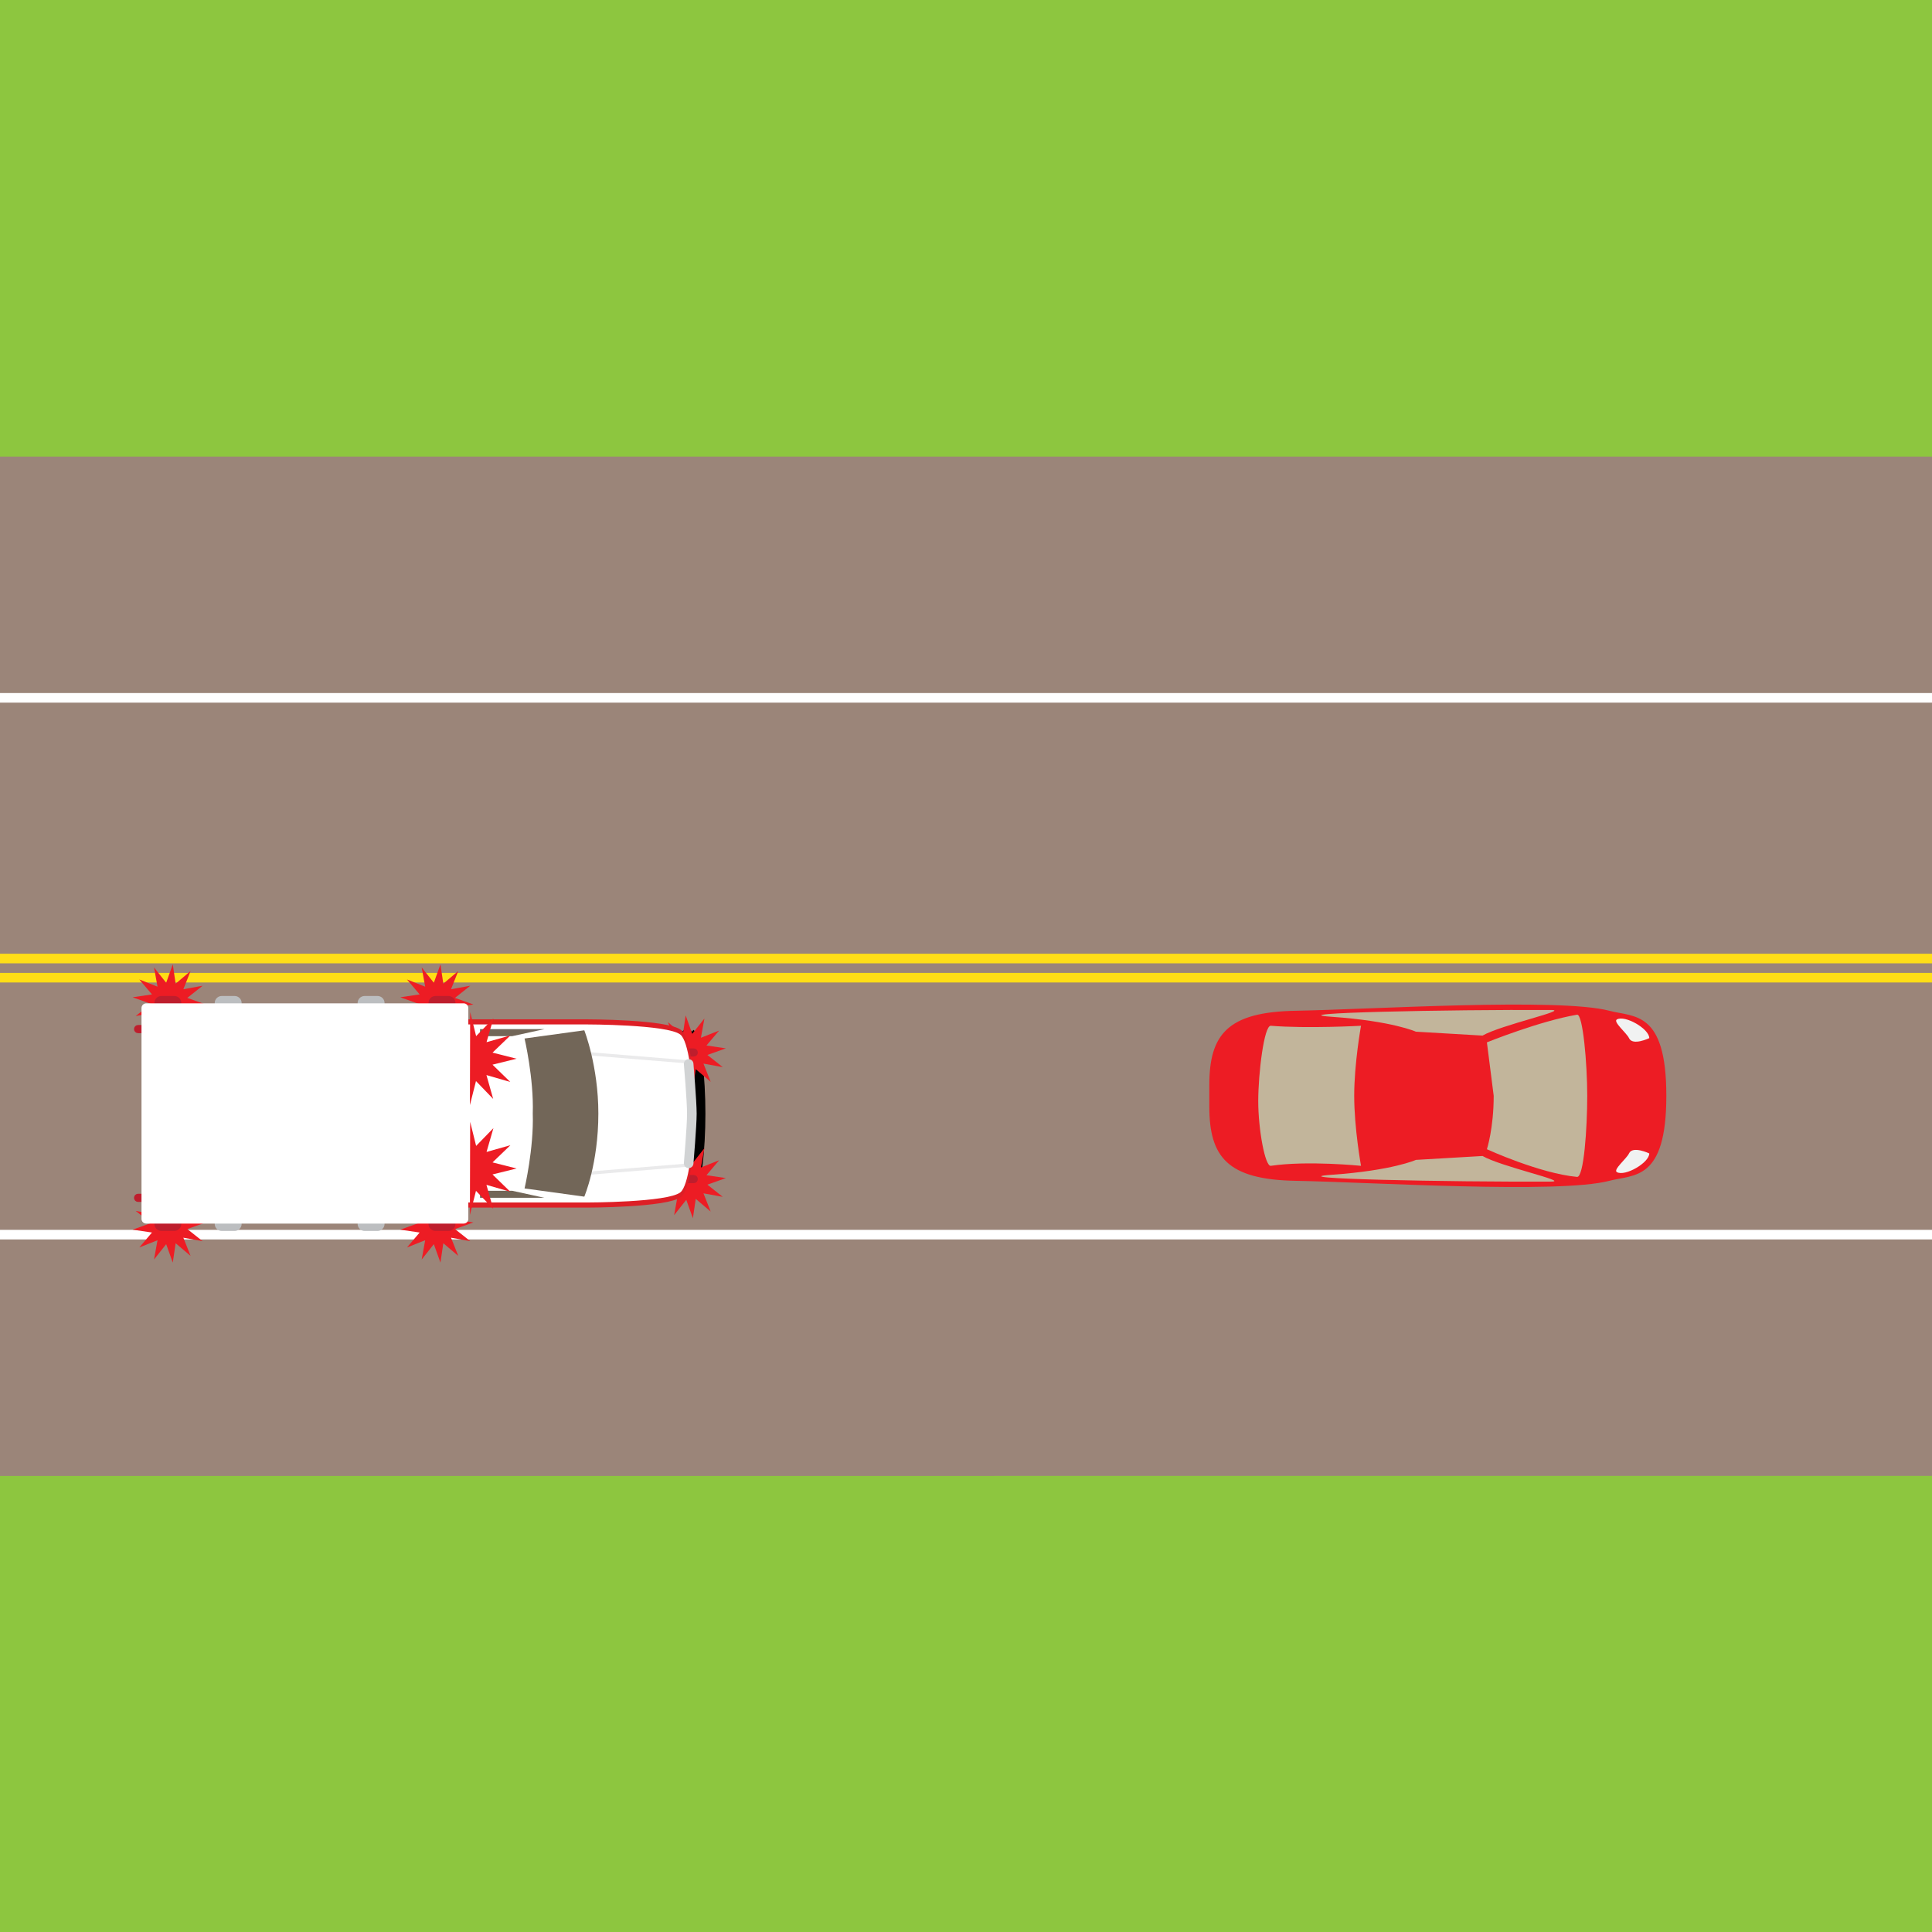 <svg xmlns="http://www.w3.org/2000/svg" width="605" height="605" viewBox="0 0 605 605"><rect x="0" y="0" width="605" height="605" fill="#333333" stroke="none"/><path fill="#9B8579" d="M-2.304-2.152h610.623v610.623h-610.623z"/><path fill="#8DC63F" d="M-2.304-72.152l-.001 215.131 609.685-.01v-215.133zM607.016 677.306l.001-215.131-609.685.01v215.131z"/><path stroke="#fff" stroke-width="3" fill="none" d="M-39.635 218.526h658.876M-14.531 386.626h658.878"/><path stroke="#FFDE17" stroke-width="3" fill="none" d="M658.758 306.159h-711.5M658.758 300.159h-711.5"/><path fill="#ED1C24" d="M378.692 346.47c0 15.9 5.712 22.93 27.082 23.299 22.866.396 82.382 4.158 98.18 0 7.774-2.045 17.854.088 17.854-26.625 0-26.715-10.08-24.582-17.854-26.627-15.798-4.156-75.313-.396-98.18 0-21.37.369-27.082 7.396-27.082 23.299v6.654z"/><g fill="#C2B59B"><path d="M465.619 359.882s2.128-6.566 2.128-16.736l-2.128-16.736s16.529-6.684 28.227-8.66c1.822-.309 3.192 15.229 3.192 25.396s-1.062 25.594-3.192 25.396c-11.696-1.084-28.227-8.66-28.227-8.66zM426.197 321.212s-2.13 11.762-2.13 21.93c0 10.17 2.13 21.934 2.13 21.934s-16.696-1.711-28.244-.006c-1.8.266-3.938-11.443-3.938-20.221 0-8.783 1.832-23.803 3.938-23.633 11.548.933 28.244-.004 28.244-.004zM485.808 316.276c-31.981-.164-85.948.926-68.786 2.129 19.053 1.338 26.361 4.664 26.361 4.664l20.871 1.223c5.844-3.363 27.215-7.986 21.554-8.016zM485.808 370.011c-31.981.162-85.948-.928-68.786-2.133 19.053-1.336 26.361-4.662 26.361-4.662l20.871-1.221c5.844 3.363 27.215 7.986 21.554 8.016z"/></g><g fill="#F1F2F2"><path d="M516.467 325.089c0-2.928-7.62-7.309-10.156-5.844-1.264.732 3.09 4.256 3.809 5.844 1.127 2.5 6.347 0 6.347 0zM516.467 361.194c0 2.93-7.62 7.313-10.156 5.846-1.264-.729 3.09-4.256 3.809-5.846 1.127-2.496 6.347 0 6.347 0z"/></g><g stroke="#000" stroke-width="1.5" fill="none"><path d="M220.148 348.729c0 11.372-1.292 23.601-3.482 25.678M220.148 348.729c0-11.371-1.292-23.602-3.482-25.68"/></g><g stroke="#000" stroke-width="1.5" fill="none"><path d="M219.148 348.729c0 11.372-1.292 23.601-3.482 25.678M219.148 348.729c0-11.371-1.292-23.602-3.482-25.68"/></g><g stroke="#000" stroke-width="1.5" fill="none"><path d="M218.148 348.729c0 11.372-1.292 23.601-3.482 25.678M218.148 348.729c0-11.371-1.292-23.602-3.482-25.68"/></g><g stroke="#000" stroke-width="1.5" fill="none"><path d="M217.148 348.729c0 11.372-1.292 23.601-3.482 25.678M217.148 348.729c0-11.371-1.292-23.602-3.482-25.68"/></g><g fill="#ED1C24"><path d="M43.625 306.721l5.701 2.255-1.097-6.031 3.808 4.804 2.067-5.774.896 6.066 4.676-3.966-2.256 5.7 6.033-1.096-4.805 3.809 5.774 2.066-6.067.896 3.966 4.676-5.7-2.255 1.097 6.032-3.81-4.804-2.066 5.773-.897-6.066-4.674 3.966 2.254-5.701-6.031 1.098 4.805-3.811-5.774-2.066 6.066-.896zM127.445 306.721l5.701 2.255-1.097-6.031 3.808 4.804 2.067-5.774.897 6.066 4.676-3.966-2.256 5.7 6.032-1.096-4.805 3.809 5.774 2.066-6.066.896 3.966 4.676-5.701-2.255 1.097 6.032-3.809-4.804-2.066 5.773-.896-6.066-4.676 3.966 2.255-5.701-6.032 1.098 4.805-3.811-5.773-2.066 6.065-.896zM43.625 390.636l5.701-2.256-1.097 6.033 3.808-4.804 2.067 5.773.896-6.067 4.676 3.967-2.256-5.701 6.033 1.098-4.805-3.81 5.774-2.066-6.067-.897 3.966-4.677-5.7 2.256 1.097-6.031-3.81 4.804-2.066-5.773-.897 6.066-4.674-3.966 2.254 5.7-6.031-1.097 4.805 3.81-5.774 2.066 6.066.897zM206.494 376.746l5.701-2.257-1.096 6.033 3.807-4.803 2.067 5.772.898-6.065 4.675 3.966-2.256-5.701 6.032 1.097-4.804-3.809 5.773-2.067-6.065-.895 3.965-4.678-5.701 2.257 1.098-6.033-3.809 4.804-2.066-5.772-.897 6.066-4.675-3.967 2.255 5.702-6.033-1.098 4.805 3.81-5.773 2.066 6.066.896zM206.494 336.126l5.701-2.257-1.096 6.032 3.807-4.802 2.067 5.772.898-6.065 4.675 3.965-2.256-5.7 6.032 1.097-4.804-3.81 5.773-2.066-6.065-.896 3.965-4.676-5.701 2.256 1.098-6.033-3.809 4.804-2.066-5.772-.897 6.065-4.675-3.966 2.255 5.7-6.033-1.096 4.805 3.809-5.773 2.067 6.066.896zM127.445 390.636l5.701-2.256-1.097 6.033 3.808-4.804 2.067 5.773.897-6.067 4.676 3.967-2.256-5.701 6.032 1.098-4.805-3.81 5.774-2.066-6.066-.897 3.966-4.677-5.701 2.256 1.097-6.031-3.809 4.804-2.066-5.773-.896 6.066-4.676-3.966 2.255 5.7-6.032-1.097 4.805 3.81-5.773 2.066 6.065.897z"/></g><path fill="#BE1E2D" stroke="#BE1E2D" stroke-width="1.467" d="M134.916 383.264c0-.812.655-1.47 1.467-1.47h4.036c.81 0 1.467.658 1.467 1.47 0 .81-.657 1.468-1.467 1.468h-4.036c-.81-.001-1.467-.659-1.467-1.468zM49.078 383.264c0-.812.655-1.47 1.467-1.47h4.036c.81 0 1.468.658 1.468 1.47 0 .81-.658 1.468-1.468 1.468h-4.036c-.81-.001-1.467-.659-1.467-1.468z"/><path fill="#BE1E2D" stroke="#BE1E2D" stroke-width=".85" d="M42.383 375.102c0-.471.381-.852.851-.852h2.335c.473 0 .853.381.853.852 0 .47-.38.851-.853.851h-2.335c-.47-.001-.851-.382-.851-.851z"/><path fill="#BE1E2D" stroke="#BE1E2D" stroke-width="1.467" d="M134.916 314.093c0 .812.655 1.469 1.467 1.469h4.036c.81 0 1.467-.657 1.467-1.469 0-.811-.657-1.468-1.467-1.468h-4.036c-.81 0-1.467.657-1.467 1.468zM49.078 314.093c0 .812.655 1.469 1.467 1.469h4.036c.81 0 1.468-.657 1.468-1.469 0-.811-.658-1.468-1.468-1.468h-4.036c-.81 0-1.467.657-1.467 1.468z"/><path fill="#BCBEC0" stroke="#BCBEC0" stroke-width="1.467" d="M67.971 383.264c0-.812.656-1.47 1.466-1.47h4.035c.813 0 1.467.658 1.467 1.47 0 .81-.654 1.468-1.467 1.468h-4.035c-.81-.001-1.466-.659-1.466-1.468zM67.971 314.093c0 .812.656 1.469 1.466 1.469h4.035c.813 0 1.467-.657 1.467-1.469 0-.811-.654-1.468-1.467-1.468h-4.035c-.81 0-1.466.657-1.466 1.468zM112.723 383.264c0-.812.657-1.47 1.467-1.47h4.035c.812 0 1.467.658 1.467 1.47 0 .81-.655 1.468-1.467 1.468h-4.035c-.81-.001-1.467-.659-1.467-1.468zM112.723 314.093c0 .812.657 1.469 1.467 1.469h4.035c.812 0 1.467-.657 1.467-1.469 0-.811-.655-1.468-1.467-1.468h-4.035c-.81 0-1.467.657-1.467 1.468z"/><path fill="#BE1E2D" stroke="#BE1E2D" stroke-width=".85" d="M42.383 322.255c0 .471.381.851.851.851h2.335c.473 0 .853-.38.853-.851 0-.47-.38-.85-.853-.85h-2.335c-.47 0-.851.38-.851.85zM214.059 369.232c0-.47.381-.852.853-.852h2.335c.471 0 .851.382.851.852s-.38.85-.851.85h-2.335c-.473 0-.853-.38-.853-.85zM214.059 329.591c0 .471.381.852.853.852h2.335c.471 0 .851-.381.851-.852 0-.469-.38-.85-.851-.85h-2.335c-.473 0-.853.381-.853.85z"/><path fill="#DD1F26" stroke="#DD1F26" d="M213.051 323.001c-4.035-3.302-29.346-3.302-29.346-3.302h-38.885v57.958h38.886s25.311 0 29.346-3.301c2.539-2.078 4.035-14.309 4.035-25.678-.001-11.371-1.497-23.6-4.036-25.677z"/><path fill="#fff" d="M213.051 323.976c-4.035-3.178-29.346-3.178-29.346-3.178h-38.885v55.76h38.886s25.311 0 29.346-3.179c2.539-1.999 4.035-13.763 4.035-24.7-.002-10.939-1.497-22.704-4.036-24.703z"/><path fill="#fff" stroke="#A7A9AC" d="M181.557 335.907v25.544c0 3.252 1.504 5.896 3.358 5.896l31.024-2.544c.137-5.349.208-10.769.208-16.124 0-5.354-.071-10.773-.208-16.124l-31.024-2.541c-1.853-.002-3.358 2.635-3.358 5.893z" opacity=".24"/><g fill="#726658"><path d="M150.323 372.89v2.201h20.176l-10.088-2.201zM182.971 322.634l-18.708 2.567s2.934 12.521 2.567 23.479c.365 10.958-2.567 23.477-2.567 23.477l18.708 2.568s4.402-10.271 4.402-26.045c0-14.859-4.402-26.046-4.402-26.046zM170.499 322.267h-20.176v2.201h10.088z"/></g><path fill="#fff" d="M44.311 315.664c0-.81.656-1.468 1.467-1.468h99.41c.813 0 1.467.658 1.467 1.468v66.028c0 .812-.654 1.468-1.467 1.468h-99.41c-.811 0-1.467-.656-1.467-1.468v-66.028z"/><g fill="#ED1C24"><path d="M147.149 380.438l1.907-7.527 5.385 5.596-2.113-7.474 7.461 2.155-5.566-5.416 7.54-1.864-7.53-1.907 5.598-5.384-7.474 2.112 2.155-7.46-5.416 5.566-1.864-7.539zM147.149 346.061l1.907-7.527 5.385 5.596-2.113-7.474 7.461 2.156-5.566-5.416 7.54-1.865-7.53-1.907 5.598-5.384-7.474 2.113 2.155-7.461-5.416 5.566-1.864-7.539z"/></g><path fill="#D1D3D4" d="M214.148 333.178c0-.831.673-1.507 1.504-1.507s1.504.676 1.504 1.507c0 0 1 11.655 1 15.554 0 3.895-1 15.551-1 15.551 0 .831-.673 1.504-1.504 1.504s-1.504-.673-1.504-1.504c0 0 1-11.664 1-15.551 0-3.889-1-15.554-1-15.554z"/></svg>